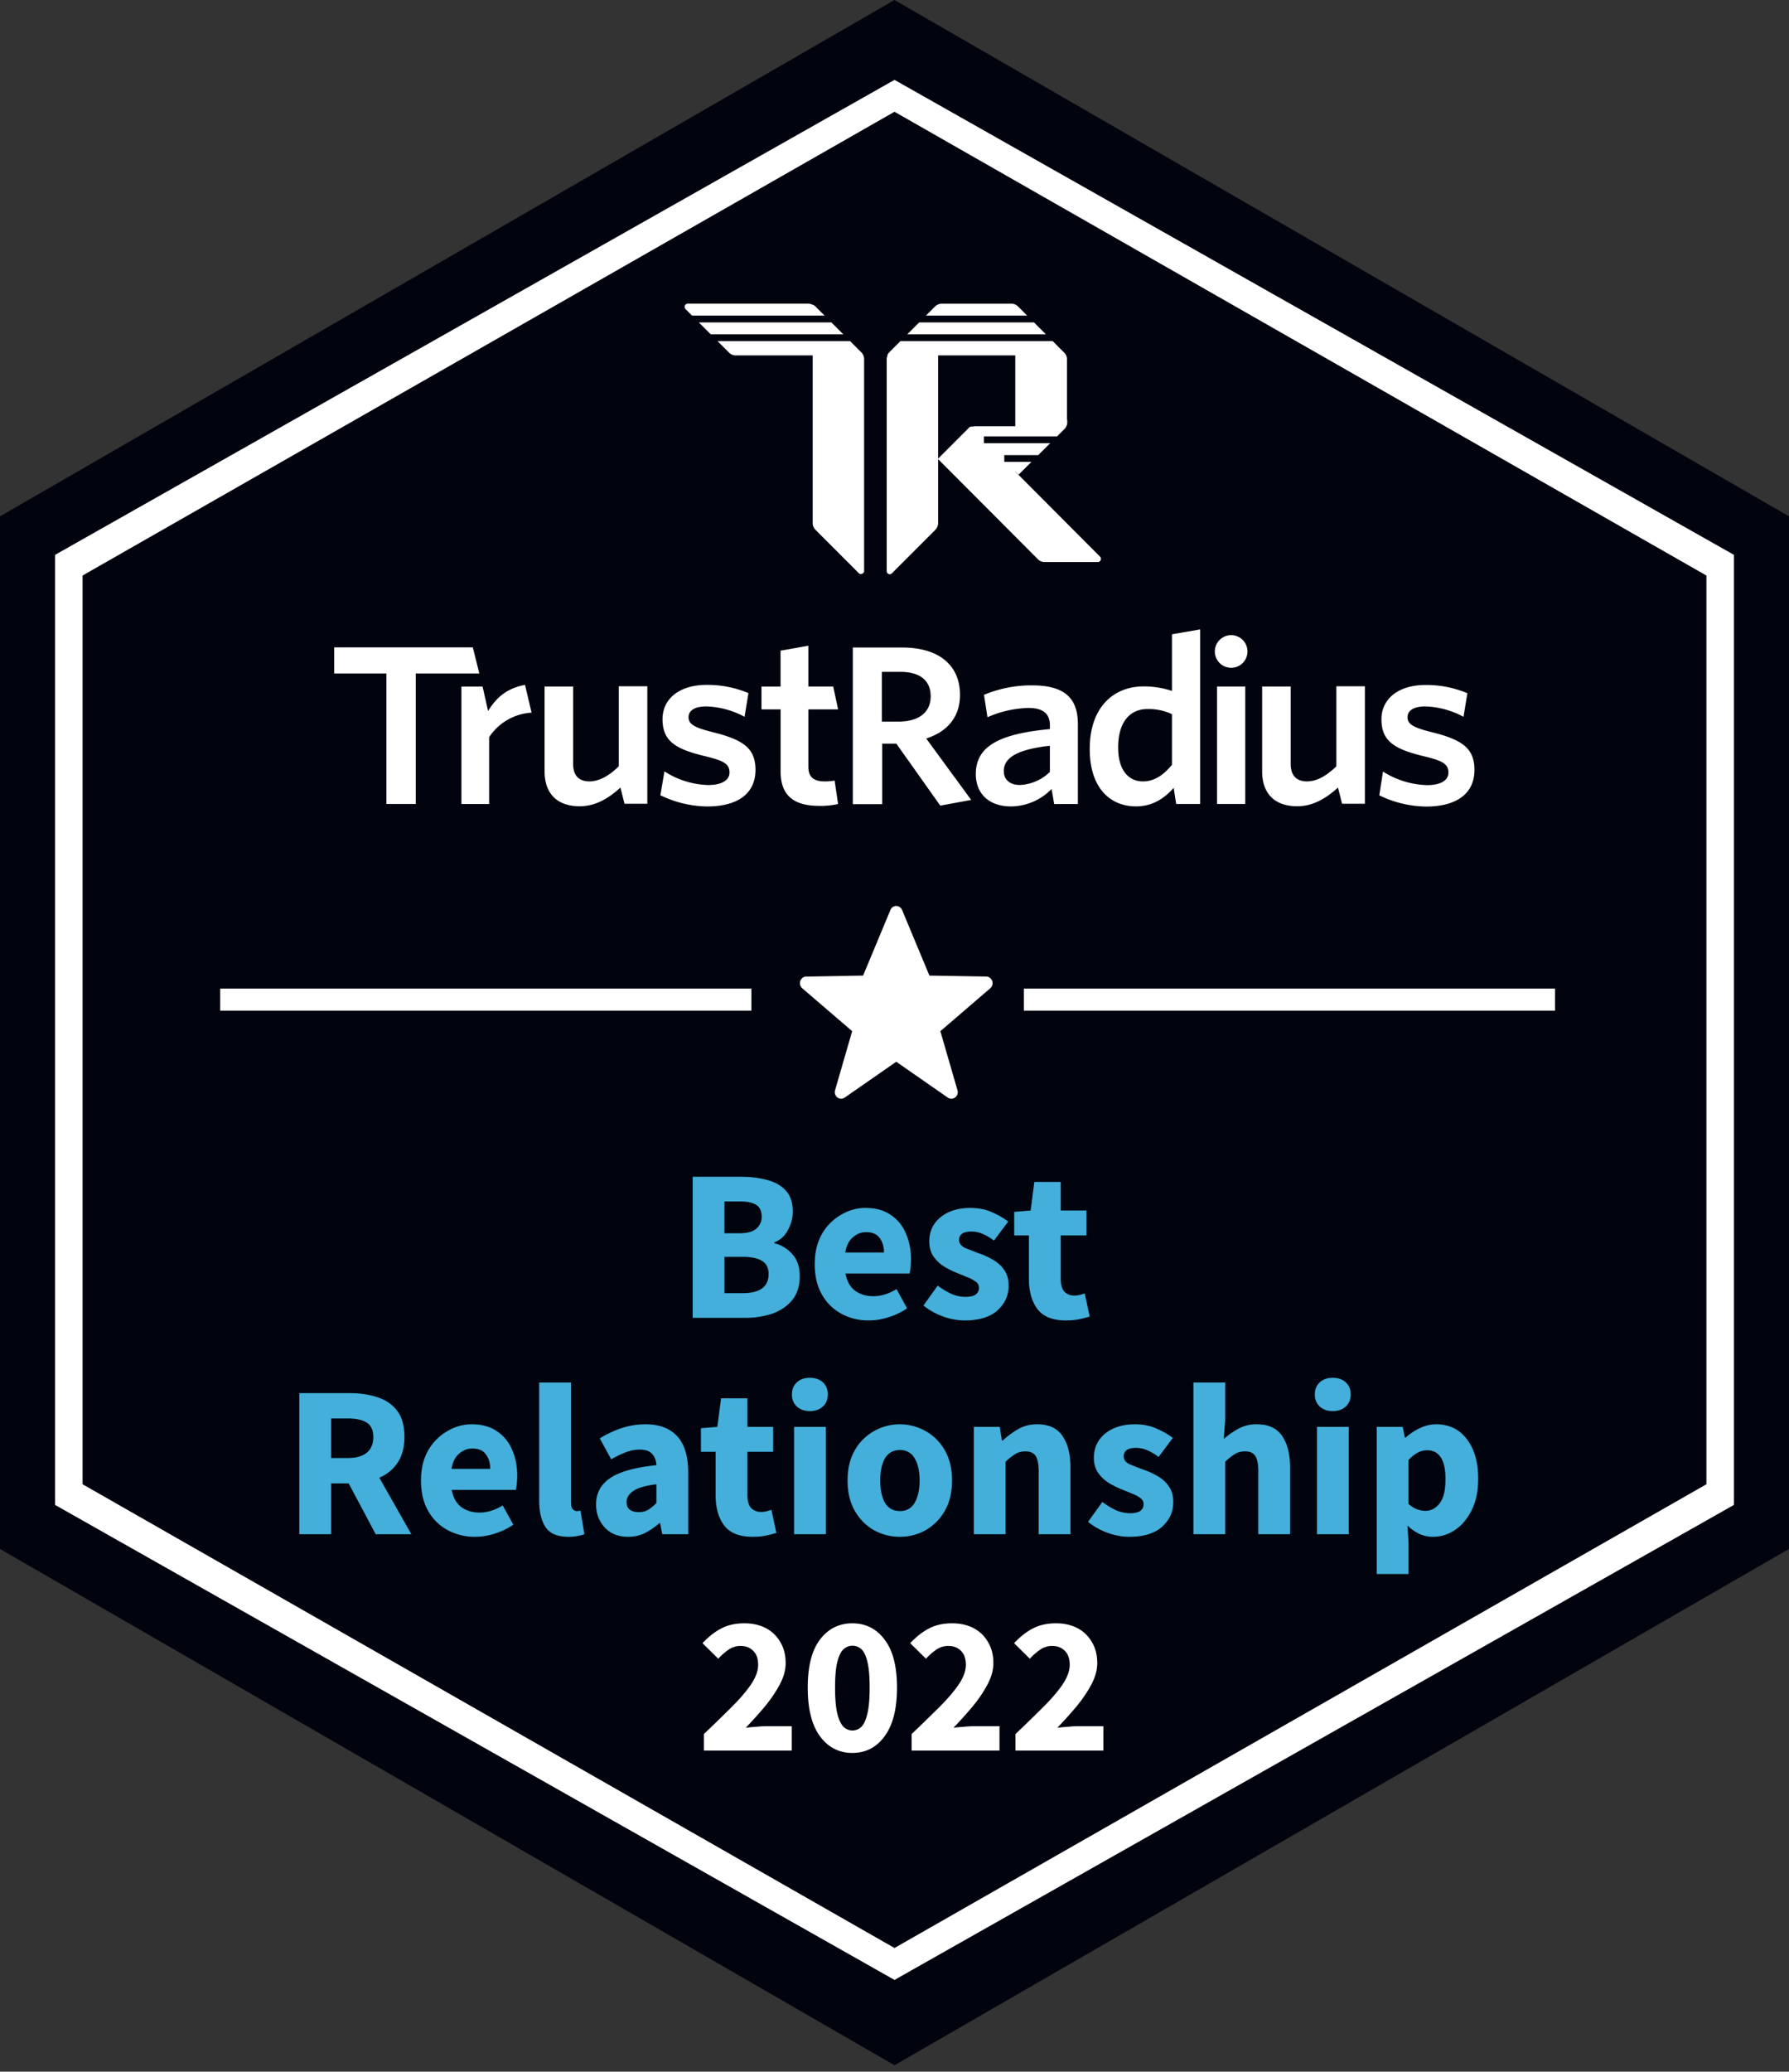 <svg width="108" height="125" viewBox="0 0 108 125" fill="none" xmlns="http://www.w3.org/2000/svg">
  <rect x="0" y="0" width="108" height="125" fill="#333333" stroke="none"/>
  <title>TrustRadius - Best Relationship 2022</title>
  <path d="m54 0 54 31.154V93.46l-54 31.154L0 93.462V31.154L54 0Z" fill="#01040F"/>
  <path fill-rule="evenodd" clip-rule="evenodd" d="M48.79 18.325a.57.57 0 0 1 .272.068v-.012l.022.01c.05.027.099.055.137.094l.559.558h-8.003l-.382-.382a.196.196 0 0 1-.064-.145c0-.103.069-.18.168-.19l.024-.002h7.266Zm12.678.175a.581.581 0 0 0-.416-.175h-4.193l-.044.001a.579.579 0 0 0-.341.145l-.032.03-.542.542h6.11l-.542-.543Zm-11.278.954.72.718h-8.004l-.718-.718h8.002Zm12.95.718-.719-.718H55.49l-.718.718h8.369Zm-11.82.41.67.671a.581.581 0 0 1 .176.416v12.772c0 .113-.08.193-.192.193a.182.182 0 0 1-.128-.048l-2.609-2.61a.582.582 0 0 1-.176-.415V21.445H44.42a.577.577 0 0 1-.385-.146l-.031-.03-.687-.686h8.002Zm12.23 0 .687.687a.581.581 0 0 1 .176.417v3.649h.016v.144a.577.577 0 0 1-.147.384l-.03.032-.438.436h-4.417v.41H63.4l-.723.719h-2.05v.41h1.637l-.765.762-.008-.008-.008.008-.192-.192v.016l.192.192 4.93 4.945c.032.032.048.08.048.128 0 .104-.07.18-.169.191l-.024.001h-3.185a.575.575 0 0 1-.384-.13l-.032-.03-6.034-6.05v3.858c0 .16-.063.304-.176.416l-2.608 2.609a.184.184 0 0 1-.32-.128V21.686a.57.57 0 0 1 .06-.257h-.029a1.29 1.29 0 0 0 .027-.042.85.85 0 0 1 .059-.087l.027-.03.686-.687h9.19Zm-2.258.863h-4.658v6.227l1.873-1.873.02-.019a.19.19 0 0 1 .103-.044l.021-.001h.111a.095.095 0 0 1 .032-.014l.017-.002h2.48v-4.274Z" fill="#fff"/>
  <path d="M42.983 44.165c-1.116-.276-1.416-.496-1.416-.888s.35-.652 1.08-.652c.805.026 1.592.24 2.3.626l.235-1.43a6.367 6.367 0 0 0-2.522-.496c-1.675 0-2.664.863-2.664 2.064 0 1.292.729 1.788 2.483 2.217 1.22.288 1.56.484 1.56 1.006 0 .469-.47.756-1.288.756a5.119 5.119 0 0 1-2.639-.825l-.246 1.44c.88.431 1.845.663 2.826.677 1.9 0 2.916-.821 2.916-2.205 0-1.331-.766-1.828-2.625-2.29ZM57.954 41.926c0-1.82-1.314-2.855-3.484-2.855h-2.987v9.451h1.773V44.87h.856l2.652 3.74 1.865-.344-2.715-3.707c1.234-.394 2.04-1.255 2.04-2.633ZM54.24 43.54h-1.004v-3.002h1.104c1.21 0 1.845.53 1.845 1.477 0 .984-.74 1.526-1.945 1.526ZM37.356 46.238c-.56.547-1.162.91-1.773.91-.7 0-.984-.428-.984-1.052v-4.672h-1.723v5.12c0 1.31.729 2.104 2.119 2.104.984 0 1.772-.504 2.46-1.128l.245.977h1.378v-7.089h-1.722v4.83ZM50.595 42.802l-.295-1.378h-1.5v-2.461l-1.678.297v2.166H45.97v1.378h1.154v3.741c0 1.575.937 2.08 2.34 2.08.379.008.758-.03 1.13-.113l-.21-1.415a2.88 2.88 0 0 1-.61.05c-.703 0-.974-.31-.974-.881v-3.464h1.795ZM29.464 42.9l-.331-1.474h-1.278v7.088h1.674v-4.038a3.312 3.312 0 0 1 2.56-1.477l-.394-1.674c-1.083.197-1.737.768-2.231 1.576ZM80.674 46.238c-.559.547-1.162.91-1.772.91-.7 0-.984-.428-.984-1.052v-4.672h-1.723v5.12c0 1.31.728 2.104 2.118 2.104.975 0 1.772-.504 2.46-1.128l.246.977h1.378v-7.089h-1.723v4.83ZM74.324 40.294a.984.984 0 1 0 0-1.97.984.984 0 0 0 0 1.97ZM86.386 44.165c-1.116-.276-1.415-.496-1.415-.888s.35-.652 1.079-.652c.805.026 1.593.24 2.3.626l.234-1.423a6.368 6.368 0 0 0-2.523-.497c-1.675 0-2.664.863-2.664 2.064 0 1.291.729 1.788 2.483 2.217 1.221.288 1.56.484 1.56 1.006 0 .469-.469.756-1.288.756a5.23 5.23 0 0 1-2.664-.82l-.22 1.435a6.61 6.61 0 0 0 2.819.677c1.898 0 2.924-.821 2.924-2.205 0-1.337-.766-1.834-2.625-2.296ZM75.175 41.424h-1.703v7.088h1.703v-7.088ZM70.75 41.69a5.316 5.316 0 0 0-1.727-.272c-1.716 0-3.237 1.17-3.237 3.78 0 2.363 1.249 3.458 2.794 3.458 1.028 0 1.743-.52 2.275-1.118l.15.974h1.449V37.978l-1.704.295v3.417Zm0 4.458c-.506.61-1.051 1-1.754 1-.857 0-1.495-.662-1.495-2.052 0-1.56.743-2.313 1.755-2.313a3.262 3.262 0 0 1 1.494.31v3.054ZM62.287 41.353a7.469 7.469 0 0 0-2.884.571l.209 1.353a6.497 6.497 0 0 1 2.469-.56c.817 0 1.3.286 1.3 1.052v.223c-3.017.285-4.472 1.012-4.472 2.715 0 1.22.844 1.95 2.105 1.95a3.431 3.431 0 0 0 2.469-1.054l.157.91h1.43v-4.82c0-1.665-.91-2.34-2.783-2.34Zm1.093 5.224c-.488.479-1.136.76-1.82.787-.59 0-.962-.325-.962-.832 0-.676.534-1.286 2.782-1.534v1.579Z" fill="#fff"/>
  <path d="M28.542 39.061h-8.366v1.575h3.15v7.876h1.772v-7.876h3.838l-.394-1.575Z" fill="#fff"/>
  <path d="M41.816 79.516v-8.511h2.911c.592 0 1.123.065 1.593.196.47.121.844.335 1.123.64.278.304.417.73.417 1.279 0 .374-.1.744-.3 1.11-.191.356-.461.6-.81.73v.053a2.1 2.1 0 0 1 1.084.665c.296.322.444.766.444 1.332 0 .583-.148 1.057-.444 1.423-.296.365-.692.64-1.188.822a5.024 5.024 0 0 1-1.67.261h-3.16Zm1.919-5.104h.9c.47 0 .81-.091 1.019-.274a.907.907 0 0 0 .326-.731c0-.33-.108-.566-.326-.705-.218-.14-.553-.209-1.005-.209h-.914v1.919Zm0 3.616h1.084c1.053 0 1.58-.383 1.58-1.149 0-.374-.131-.64-.392-.796-.262-.165-.658-.248-1.188-.248h-1.084v2.193ZM52.462 79.673a3.44 3.44 0 0 1-1.671-.404 2.958 2.958 0 0 1-1.175-1.162c-.287-.505-.431-1.114-.431-1.828 0-.705.144-1.31.43-1.815a3.133 3.133 0 0 1 1.15-1.162c.47-.278.961-.417 1.475-.417.618 0 1.127.139 1.527.417.41.27.714.64.914 1.11.209.461.313.988.313 1.58a4.738 4.738 0 0 1-.078.848H51.04c.087.47.283.818.587 1.045.305.217.67.326 1.097.326.461 0 .927-.144 1.397-.43l.64 1.161c-.331.226-.701.405-1.11.535-.41.13-.805.196-1.188.196Zm-1.436-4.1h2.337c0-.356-.087-.647-.261-.874-.166-.235-.44-.352-.823-.352-.296 0-.561.104-.796.313-.235.2-.388.505-.457.914ZM58.227 79.673a3.83 3.83 0 0 1-1.319-.248 4.066 4.066 0 0 1-1.162-.653l.862-1.2c.296.217.579.387.848.508.279.114.553.17.823.17.287 0 .496-.048.626-.143a.495.495 0 0 0 .196-.405.436.436 0 0 0-.196-.366 1.91 1.91 0 0 0-.483-.26c-.2-.088-.413-.175-.64-.262a5.471 5.471 0 0 1-.783-.391 2.215 2.215 0 0 1-.64-.601c-.173-.252-.26-.557-.26-.914 0-.6.226-1.088.679-1.462.46-.374 1.061-.561 1.801-.561.496 0 .931.087 1.306.26.383.166.709.353.979.562l-.862 1.149a3.097 3.097 0 0 0-.679-.405 1.731 1.731 0 0 0-.679-.143c-.496 0-.744.17-.744.509 0 .209.122.37.366.483.252.104.544.217.874.34.279.095.549.221.81.378.27.148.492.348.666.6.182.244.274.566.274.966 0 .584-.227 1.08-.68 1.489-.452.4-1.113.6-1.983.6ZM64.347 79.673c-.8 0-1.375-.23-1.723-.692-.34-.461-.51-1.066-.51-1.814v-2.624h-.887V73.12l.992-.079.222-1.723h1.593v1.723h1.553v1.502h-1.553v2.597c0 .366.074.632.222.797a.83.83 0 0 0 .613.235c.105 0 .21-.013.314-.04a2.06 2.06 0 0 0 .3-.09l.3 1.396a6.88 6.88 0 0 1-.613.157c-.235.052-.51.078-.823.078ZM18.07 92.572V84.06h3.069c.6 0 1.149.082 1.645.248.496.156.892.426 1.188.81.296.382.444.913.444 1.592 0 .626-.14 1.144-.418 1.553-.27.4-.636.701-1.097.901l1.932 3.407H22.68l-1.631-3.067H19.99v3.067h-1.92Zm1.92-4.596h.992c.505 0 .888-.104 1.149-.313.27-.218.405-.535.405-.953 0-.418-.135-.71-.405-.875-.261-.165-.644-.248-1.149-.248h-.992v2.39ZM28.691 92.728a3.44 3.44 0 0 1-1.67-.405 2.957 2.957 0 0 1-1.176-1.161c-.287-.505-.43-1.115-.43-1.828 0-.705.143-1.31.43-1.815a3.132 3.132 0 0 1 1.15-1.162c.47-.278.96-.417 1.474-.417.618 0 1.127.139 1.528.417.409.27.713.64.914 1.11.209.461.313.988.313 1.58a4.736 4.736 0 0 1-.078.848h-3.878c.087.47.283.818.588 1.045.304.217.67.326 1.096.326.462 0 .927-.144 1.397-.43l.64 1.161c-.33.226-.7.405-1.11.535-.409.13-.805.196-1.188.196Zm-1.436-4.1h2.337c0-.356-.087-.647-.261-.874-.165-.235-.44-.352-.822-.352-.296 0-.562.104-.797.313-.235.2-.387.505-.457.914ZM34.313 92.728c-.662 0-1.123-.196-1.384-.587-.253-.4-.379-.927-.379-1.58V83.42h1.92v7.22c0 .2.034.339.104.417.078.078.156.118.235.118h.104c.035-.01.078-.018.13-.026l.236 1.422c-.105.044-.24.079-.405.105a2.622 2.622 0 0 1-.562.052ZM37.917 92.728c-.591 0-1.061-.187-1.41-.561-.348-.383-.522-.849-.522-1.397 0-.679.288-1.21.862-1.593.574-.383 1.501-.64 2.78-.77-.017-.287-.104-.514-.26-.679-.148-.174-.4-.261-.758-.261-.27 0-.544.052-.822.157a5.872 5.872 0 0 0-.888.43l-.692-1.266c.41-.252.844-.457 1.306-.614.47-.156.957-.234 1.462-.234.827 0 1.462.239 1.906.718.444.478.666 1.214.666 2.206v3.707H39.98l-.13-.665h-.053a3.91 3.91 0 0 1-.874.6 2.27 2.27 0 0 1-1.006.222Zm.653-1.488c.218 0 .405-.048.562-.144.165-.104.33-.24.496-.404v-1.136c-.68.087-1.15.226-1.41.418-.261.182-.392.4-.392.652 0 .21.065.366.196.47.14.096.322.144.548.144ZM45.434 92.728c-.8 0-1.375-.23-1.723-.692-.34-.461-.51-1.066-.51-1.814v-2.624h-.887v-1.424l.992-.078.222-1.723h1.593v1.723h1.553v1.501h-1.553v2.599c0 .365.074.63.222.796a.83.83 0 0 0 .613.235c.105 0 .21-.013.313-.04a2.06 2.06 0 0 0 .3-.09l.301 1.396c-.165.052-.37.105-.613.157-.235.052-.51.078-.823.078ZM47.938 92.572v-6.476h1.92v6.475h-1.92Zm.953-7.429c-.322 0-.583-.091-.783-.274-.2-.183-.3-.426-.3-.731s.1-.548.3-.731c.2-.183.461-.274.783-.274s.583.091.783.274c.2.183.3.426.3.731s-.1.548-.3.731c-.2.183-.46.274-.783.274ZM54.327 92.728c-.548 0-1.066-.13-1.554-.391a3.101 3.101 0 0 1-1.162-1.162c-.296-.514-.444-1.127-.444-1.841 0-.722.148-1.336.444-1.84a3.004 3.004 0 0 1 1.162-1.15 3.16 3.16 0 0 1 3.094 0c.479.261.866.644 1.162 1.15.296.504.444 1.118.444 1.84 0 .713-.148 1.327-.444 1.84a3.101 3.101 0 0 1-1.162 1.162 3.167 3.167 0 0 1-1.54.392Zm0-1.553a.974.974 0 0 0 .888-.496c.2-.34.3-.788.3-1.345 0-.566-.1-1.014-.3-1.345a.974.974 0 0 0-.888-.496c-.4 0-.7.166-.901.496-.192.33-.287.78-.287 1.345 0 .557.095 1.005.287 1.344.2.331.5.497.9.497ZM58.788 92.572v-6.476h1.566l.13.823h.053c.278-.261.583-.488.914-.68.34-.2.726-.3 1.162-.3.705 0 1.214.236 1.527.706.322.46.483 1.096.483 1.906v4.02h-1.919V88.8c0-.47-.065-.792-.196-.967-.122-.173-.322-.26-.6-.26-.244 0-.453.056-.627.17a3.354 3.354 0 0 0-.574.456v4.374h-1.92ZM68.164 92.728c-.426 0-.866-.083-1.318-.248a4.07 4.07 0 0 1-1.162-.653l.862-1.2c.295.217.578.387.848.508.279.114.553.17.823.17.287 0 .496-.048.626-.144a.495.495 0 0 0 .196-.404.436.436 0 0 0-.196-.366 1.91 1.91 0 0 0-.483-.26c-.2-.088-.413-.175-.64-.262a5.472 5.472 0 0 1-.783-.392 2.213 2.213 0 0 1-.64-.6c-.173-.252-.26-.557-.26-.914 0-.6.226-1.088.678-1.462.462-.374 1.062-.561 1.802-.561.496 0 .931.087 1.305.26.383.166.71.353.98.562l-.862 1.149a3.105 3.105 0 0 0-.679-.405 1.731 1.731 0 0 0-.679-.144c-.496 0-.744.17-.744.51 0 .209.122.37.366.483.252.104.544.217.874.34.279.095.548.221.81.378.27.148.491.348.665.6.183.244.275.566.275.966 0 .584-.227 1.08-.68 1.489-.452.4-1.113.6-1.984.6ZM72.046 92.572V83.42h1.92v2.245l-.092 1.162c.244-.217.527-.418.849-.6a2.25 2.25 0 0 1 1.148-.287c.706 0 1.215.234 1.528.704.322.462.483 1.097.483 1.906v4.022h-1.92v-3.773c0-.47-.064-.792-.195-.967-.122-.173-.322-.26-.6-.26-.244 0-.453.056-.627.17a3.358 3.358 0 0 0-.575.456v4.374h-1.919ZM79.504 92.572v-6.476h1.92v6.475h-1.92Zm.954-7.429c-.323 0-.584-.091-.784-.274-.2-.183-.3-.426-.3-.731s.1-.548.3-.731c.2-.183.461-.274.784-.274.322 0 .583.091.783.274.2.183.3.426.3.731s-.1.548-.3.731c-.2.183-.461.274-.783.274ZM83.112 94.974v-8.878h1.567l.13.64h.053c.252-.226.535-.413.848-.562.323-.156.653-.234.993-.234.783 0 1.4.3 1.853.9.453.592.68 1.388.68 2.39 0 .74-.131 1.37-.392 1.892-.261.523-.6.923-1.019 1.201a2.35 2.35 0 0 1-1.318.405c-.279 0-.549-.056-.81-.17a2.703 2.703 0 0 1-.73-.509l.065 1.032v1.893h-1.92Zm2.95-3.813c.332 0 .615-.152.85-.456.234-.305.352-.788.352-1.45 0-1.166-.374-1.749-1.123-1.749-.374 0-.744.196-1.11.588v2.65c.175.156.349.265.523.326.174.061.344.092.509.092Z" fill="#43AFDA"/>
  <path d="M42.492 105.626v-.997a95.929 95.929 0 0 0 1.697-1.649c.499-.499.886-.954 1.163-1.365.277-.419.416-.807.416-1.163 0-.372-.1-.653-.297-.843-.19-.198-.447-.296-.771-.296-.27 0-.515.079-.736.237-.214.15-.416.328-.605.534l-.95-.938c.372-.395.752-.692 1.14-.89.387-.205.85-.308 1.388-.308.498 0 .934.099 1.306.296.371.198.66.48.866.843.214.356.32.775.32 1.258 0 .419-.118.851-.356 1.294-.23.435-.526.874-.89 1.317a25.18 25.18 0 0 1-1.163 1.294c.19-.024.404-.044.641-.06.237-.023.443-.035.617-.035h1.52v1.471h-5.306ZM51.456 105.769c-.807 0-1.46-.336-1.958-1.009-.49-.673-.736-1.65-.736-2.931 0-1.282.246-2.247.736-2.896.499-.657 1.151-.985 1.959-.985.806 0 1.455.328 1.946.985.498.648.748 1.614.748 2.896 0 1.281-.25 2.258-.748 2.931-.49.673-1.14 1.009-1.947 1.009Zm0-1.353a.775.775 0 0 0 .534-.214c.159-.15.281-.411.368-.783.095-.372.143-.902.143-1.59 0-.689-.048-1.215-.143-1.579-.087-.364-.21-.613-.367-.748a.788.788 0 0 0-1.056 0c-.159.135-.286.384-.38.748-.096.364-.143.89-.143 1.579 0 .688.047 1.218.142 1.59.095.372.222.633.38.783a.762.762 0 0 0 .523.214ZM55.033 105.626v-.997a95.551 95.551 0 0 0 1.697-1.649c.498-.499.886-.954 1.163-1.365.277-.419.415-.807.415-1.163 0-.372-.099-.653-.297-.843-.19-.198-.447-.296-.77-.296-.27 0-.515.079-.737.237-.213.15-.415.328-.605.534l-.95-.938c.372-.395.752-.692 1.14-.89.388-.205.85-.308 1.388-.308.499 0 .934.099 1.306.296.372.198.66.48.866.843.214.356.32.775.32 1.258 0 .419-.118.851-.355 1.294a7.89 7.89 0 0 1-.89 1.317c-.364.435-.752.866-1.163 1.294.19-.024.403-.044.64-.06.238-.023.444-.035.617-.035h1.52v1.471h-5.305ZM61.303 105.626v-.997A95.895 95.895 0 0 0 63 102.98c.498-.499.886-.954 1.163-1.365.277-.419.415-.807.415-1.163 0-.372-.099-.653-.296-.843-.19-.198-.447-.296-.772-.296-.269 0-.514.079-.736.237a3.8 3.8 0 0 0-.605.534l-.95-.938c.373-.395.752-.692 1.14-.89.388-.205.85-.308 1.389-.308.498 0 .933.099 1.305.296.372.198.66.48.867.843.213.356.32.775.32 1.258 0 .419-.119.851-.356 1.294-.23.435-.526.874-.89 1.317-.364.435-.752.866-1.163 1.294.19-.024.403-.044.64-.06.238-.023.444-.035.618-.035h1.519v1.471h-5.305Z" fill="#fff"/>
  <path d="m54 4.819 50.677 28.661v57.323L54 119.465 3.323 90.803V33.48L54 4.82Zm0 1.925L4.985 34.726v54.831L54 117.539l49.015-27.982v-54.83L54 6.743Zm.258 47.953c.09.04.161.115.2.208l1.65 3.96 3.436.06c.212.004.38.185.377.405a.404.404 0 0 1-.139.3l-3.013 2.59 1.032 3.563a.401.401 0 0 1-.258.496.372.372 0 0 1-.323-.05l-3.114-2.165-3.114 2.164a.375.375 0 0 1-.532-.11.41.41 0 0 1-.048-.335l1.032-3.564-3.014-2.589a.409.409 0 0 1-.051-.56.378.378 0 0 1 .289-.145l3.437-.06 1.649-3.96a.378.378 0 0 1 .504-.208ZM45.36 59.65v1.33H13.292v-1.33H45.36Zm48.517 0v1.33H61.809v-1.33h32.068Z" fill="#fff"/>
</svg>
